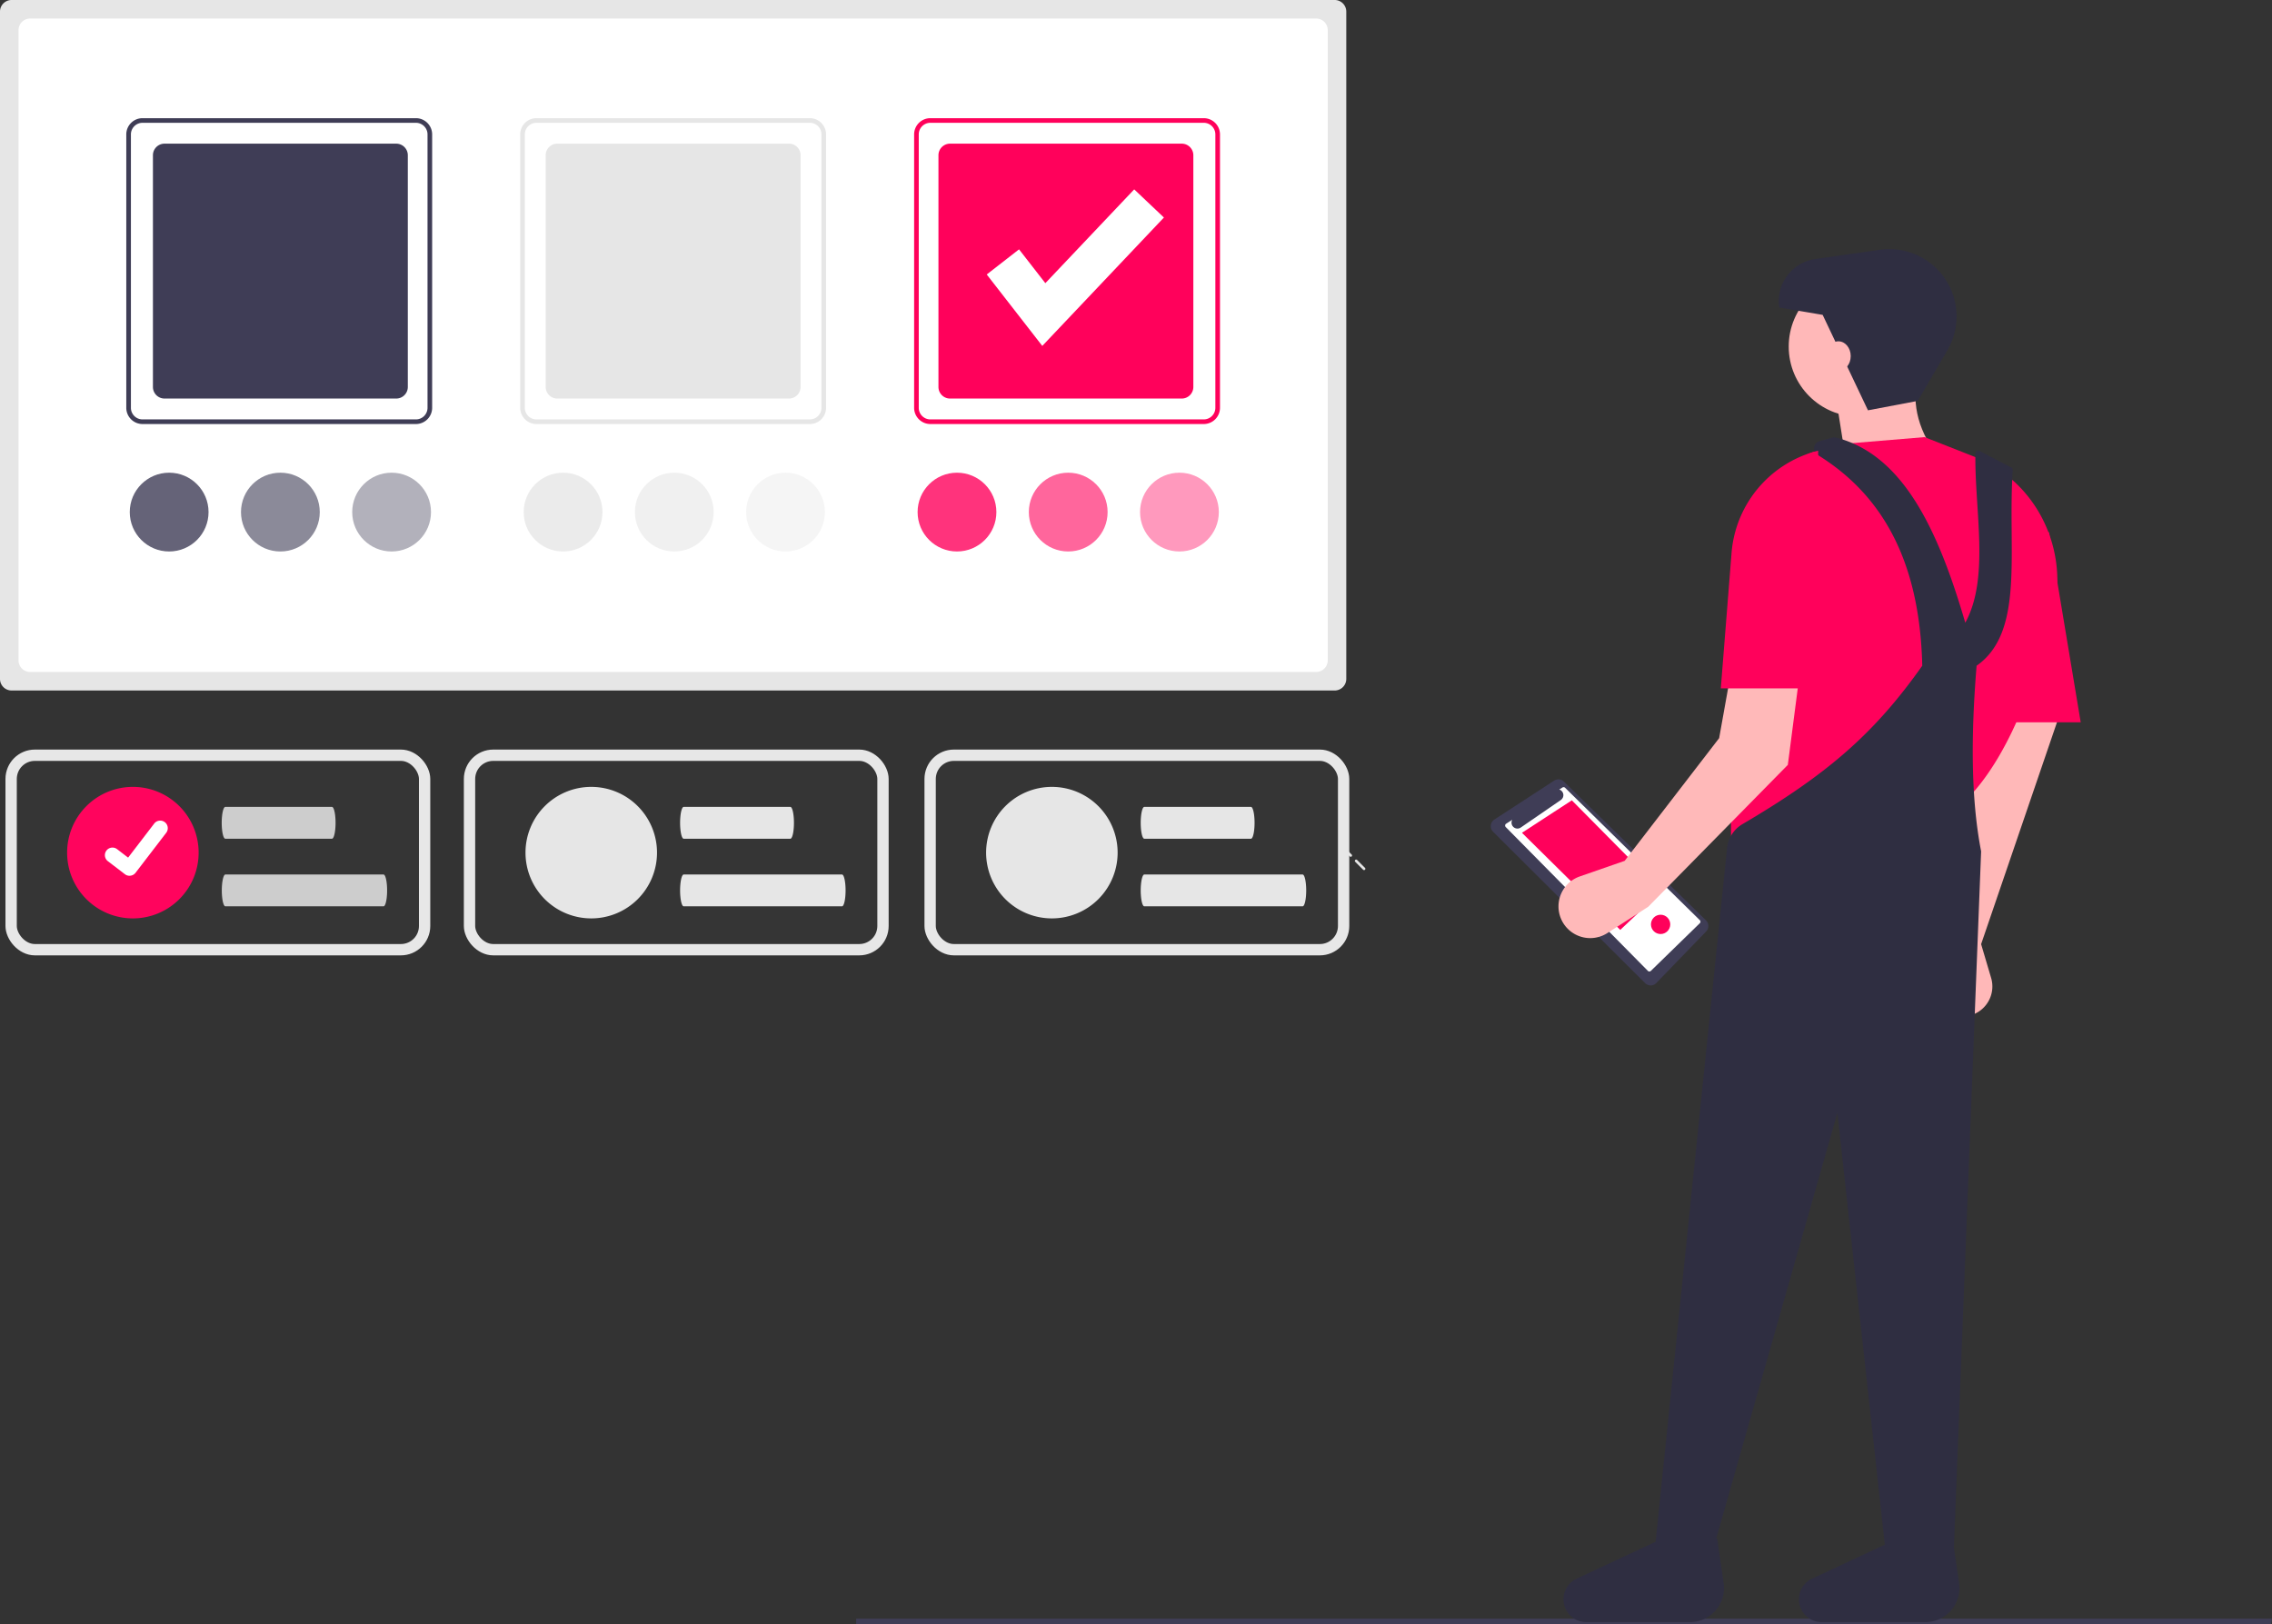 <?xml version="1.0" encoding="UTF-8" standalone="no"?>
<svg
   xmlns:dc="http://purl.org/dc/elements/1.1/"
   xmlns:cc="http://creativecommons.org/ns#"
   xmlns:rdf="http://www.w3.org/1999/02/22-rdf-syntax-ns#"
   xmlns:svg="http://www.w3.org/2000/svg"
   xmlns="http://www.w3.org/2000/svg"
   xmlns:sodipodi="http://sodipodi.sourceforge.net/DTD/sodipodi-0.dtd"
   xmlns:inkscape="http://www.inkscape.org/namespaces/inkscape"
   data-name="Layer 1"
   width="921.861"
   height="658.974"
   viewBox="0 0 921.861 658.974"
   version="1.1"
   id="svg76"
   sodipodi:docname="color-and-theme.svg"
   inkscape:version="0.92.2 (5c3e80d, 2017-08-06)">
  <rect x="0" y="0" width="921.861" height="658.974" fill="#333333" stroke="none"/>
  <defs
     id="defs80" />
  <sodipodi:namedview
     pagecolor="#ffffff"
     bordercolor="#666666"
     borderopacity="1"
     objecttolerance="10"
     gridtolerance="10"
     guidetolerance="10"
     inkscape:pageopacity="0"
     inkscape:pageshadow="2"
     inkscape:window-width="1366"
     inkscape:window-height="745"
     id="namedview78"
     showgrid="false"
     inkscape:zoom="0.50647559"
     inkscape:cx="304.49791"
     inkscape:cy="342.65271"
     inkscape:window-x="-8"
     inkscape:window-y="-8"
     inkscape:window-maximized="1"
     inkscape:current-layer="svg76" />
  <rect
     ry="9.623"
     style="fill:#e7e7e7;fill-opacity:0.015;stroke:#e7e7e7;stroke-width:4.595;stroke-miterlimit:4;stroke-dasharray:none;stroke-opacity:1"
     y="306.438"
     x="190.507"
     height="78.908"
     width="167.767"
     id="rect1027" />
  <polygon
     points="921.466 658.974 347.385 658.974 347.385 656.793 921.861 656.793 921.466 658.974"
     fill="#3f3d56"
     id="polygon2" />
  <path
     d="M143.771,120.513a4.706,4.706,0,0,0-4.701,4.701V395.988a4.706,4.706,0,0,0,4.701,4.701H680.619a4.706,4.706,0,0,0,4.701-4.701V125.214a4.706,4.706,0,0,0-4.701-4.701Z"
     transform="translate(-139.07 -120.513)"
     fill="#e6e6e6"
     id="path4" />
  <path
     d="M151.292,128.034a4.706,4.706,0,0,0-4.701,4.701V388.467a4.706,4.706,0,0,0,4.701,4.701H673.097a4.706,4.706,0,0,0,4.701-4.701V132.735a4.706,4.706,0,0,0-4.701-4.701Z"
     transform="translate(-139.07 -120.513)"
     fill="#fff"
     id="path6" />
  <path
     d="M307.834,292.567H196.891a6.589,6.589,0,0,1-6.581-6.581V175.044a6.589,6.589,0,0,1,6.581-6.581H307.834a6.589,6.589,0,0,1,6.581,6.581V285.986A6.589,6.589,0,0,1,307.834,292.567ZM196.891,170.343a4.706,4.706,0,0,0-4.701,4.701V285.986a4.706,4.706,0,0,0,4.701,4.701H307.834a4.706,4.706,0,0,0,4.701-4.701V175.044a4.706,4.706,0,0,0-4.701-4.701Z"
     transform="translate(-139.07 -120.513)"
     fill="#3f3d56"
     id="path8" />
  <path
     d="M467.666,292.567H356.724a6.589,6.589,0,0,1-6.581-6.581V175.044a6.589,6.589,0,0,1,6.581-6.581H467.666a6.589,6.589,0,0,1,6.581,6.581V285.986A6.589,6.589,0,0,1,467.666,292.567ZM356.724,170.343a4.706,4.706,0,0,0-4.701,4.701V285.986a4.706,4.706,0,0,0,4.701,4.701H467.666a4.706,4.706,0,0,0,4.701-4.701V175.044a4.706,4.706,0,0,0-4.701-4.701Z"
     transform="translate(-139.07 -120.513)"
     fill="#e6e6e6"
     id="path10" />
  <path
     d="M365.185,178.805a4.706,4.706,0,0,0-4.701,4.701v94.019a4.706,4.706,0,0,0,4.701,4.701h94.019a4.706,4.706,0,0,0,4.701-4.701V183.506a4.706,4.706,0,0,0-4.701-4.701Z"
     transform="translate(-139.07 -120.513)"
     fill="#e6e6e6"
     id="path12" />
  <path
     d="M205.823,178.805a4.706,4.706,0,0,0-4.701,4.701v94.019a4.706,4.706,0,0,0,4.701,4.701H299.842a4.706,4.706,0,0,0,4.701-4.701V183.506a4.706,4.706,0,0,0-4.701-4.701Z"
     transform="translate(-139.07 -120.513)"
     fill="#3f3d56"
     id="path14" />
  <path
     d="M524.547,178.805a4.706,4.706,0,0,0-4.701,4.701v94.019a4.706,4.706,0,0,0,4.701,4.701h94.019a4.706,4.706,0,0,0,4.701-4.701V183.506a4.706,4.706,0,0,0-4.701-4.701Z"
     transform="translate(-139.07 -120.513)"
     fill="#ff015b"
     id="path16" />
  <path
     d="M627.498,292.567H516.556a6.589,6.589,0,0,1-6.581-6.581V175.044a6.589,6.589,0,0,1,6.581-6.581H627.498a6.589,6.589,0,0,1,6.581,6.581V285.986A6.589,6.589,0,0,1,627.498,292.567ZM516.556,170.343a4.706,4.706,0,0,0-4.701,4.701V285.986a4.706,4.706,0,0,0,4.701,4.701H627.498a4.706,4.706,0,0,0,4.701-4.701V175.044a4.706,4.706,0,0,0-4.701-4.701Z"
     transform="translate(-139.07 -120.513)"
     fill="#ff015b"
     id="path18" />
  <circle
     cx="228.466"
     cy="207.782"
     r="15.983"
     fill="#e6e6e6"
     opacity="0.8"
     id="circle20" />
  <circle
     cx="318.724"
     cy="207.782"
     r="15.983"
     fill="#e6e6e6"
     opacity="0.4"
     id="circle22" />
  <circle
     cx="273.595"
     cy="207.782"
     r="15.983"
     fill="#e6e6e6"
     opacity="0.6"
     id="circle24" />
  <circle
     cx="68.634"
     cy="207.782"
     r="15.983"
     fill="#3f3d56"
     opacity="0.8"
     id="circle26" />
  <circle
     cx="158.892"
     cy="207.782"
     r="15.983"
     fill="#3f3d56"
     opacity="0.4"
     id="circle28" />
  <circle
     cx="113.763"
     cy="207.782"
     r="15.983"
     fill="#3f3d56"
     opacity="0.6"
     id="circle30" />
  <circle
     cx="388.298"
     cy="207.782"
     r="15.983"
     fill="#ff015b"
     opacity="0.8"
     id="circle32" />
  <circle
     cx="478.556"
     cy="207.782"
     r="15.983"
     fill="#ff015b"
     opacity="0.4"
     id="circle34" />
  <circle
     cx="433.427"
     cy="207.782"
     r="15.983"
     fill="#ff015b"
     opacity="0.6"
     id="circle36" />
  <polygon
     points="422.908 140.352 400.367 111.371 413.475 101.175 424.148 114.897 460.203 76.838 472.26 88.26 422.908 140.352"
     fill="#fff"
     id="polygon38" />
  <path
     d="M773.621,437.648a3.173,3.173,0,0,0-3.971-.391l-24.259,15.801a3.191,3.191,0,0,0-.51,4.935l61.694,61.427a3.191,3.191,0,0,0,4.547-.044l20.218-20.925a3.198,3.198,0,0,0-.065-4.5Z"
     transform="translate(-139.07 -120.513)"
     fill="#3f3d56"
     id="path40" />
  <path
     d="M750.169,454.748l2.511-1.601a2.392,2.392,0,0,0,3.443,3.141l16.246-11.169a2.391,2.391,0,0,0-.632-4.25l1.293-.825a.87.87,0,0,1,1.087.122l54.654,53.71a.87.87,0,0,1-.022,1.245L808.9,514.461a.87.87,0,0,1-1.211-.017l-57.666-58.346A.87.87,0,0,1,750.169,454.748Z"
     transform="translate(-139.07 -120.513)"
     fill="#fff"
     id="path42" />
  <polygon
     points="674.178 361.503 657.412 377.311 617.533 337.91 637.772 324.737 674.178 361.503"
     fill="#ff015b"
     id="polygon44" />
  <path
     d="m 548.441,347.493 a 0.534,0.534 0 0 0 0,-0.754 l -3.205,-3.205 a 0.546,0.546 0 0 0 -0.754,0 0.534,0.534 0 0 0 0,0.754 l 3.205,3.205 a 0.546,0.546 0 0 0 0.754,0 z"
     id="path46"
     inkscape:connector-curvature="0"
     style="fill:#e6e6e6;stroke-width:0.919" />
  <path
     d="m 553.84,352.138 -3.205,-3.205 a 0.533,0.533 0 0 0 -0.754,0.754 l 3.205,3.205 a 0.533,0.533 0 0 0 0.754,-0.754 z"
     id="path48"
     inkscape:connector-curvature="0"
     style="fill:#e6e6e6;stroke-width:0.919" />
  <circle
     cx="673.791"
     cy="375.072"
     r="3.917"
     fill="#ff015b"
     id="circle50" />
  <path
     d="M926.375,503.609l-3.019,14.716a12.181,12.181,0,0,0,15.986,13.934h0a12.181,12.181,0,0,0,7.625-14.947l-4.06-13.703,36.739-107.461H948.418Z"
     transform="translate(-139.07 -120.513)"
     fill="#ffb8b8"
     id="path52" />
  <circle
     cx="754.24"
     cy="140.621"
     r="28.472"
     fill="#ffb8b8"
     id="circle54" />
  <path
     d="M888.718,311.649l37.657-4.592c-8.639-10.832-11.905-22.141-9.185-33.983l-33.983,3.674Z"
     transform="translate(-139.07 -120.513)"
     fill="#ffb8b8"
     id="path56" />
  <path
     d="M841.876,470.544l89.091-20.206c19.043-14.81,31.414-44.187,40.97-79.71,6.964-25.888-5.548-53.449-30.14-64.122q-.882-.383-1.782-.737l-20.07-7.896-33.065,2.755-11.797,3.217a13.38,13.38,0,0,0-9.71,10.913C849.514,372.952,839.06,426.928,841.876,470.544Z"
     transform="translate(-139.07 -120.513)"
     fill="#ff015b"
     id="path58" />
  <polygon
     points="804.756 293.086 844.25 293.086 831.391 215.935 804.756 218.69 804.756 293.086"
     fill="#ff015b"
     id="polygon60" />
  <path
     d="M810.648,747.921h23.88l50.056-175.886,19.317,175.886h27.984l11.022-281.969c-4.206-21.634-4.116-47.417-1.837-75.314,19.695-13.788,12.483-46.52,14.663-79.406a1.254,1.254,0,0,0-.285-.882l-12.692-6.597a1.241,1.241,0,0,0-2.176.909c-.323,22.994,5.876,50.339-4.102,68.525-10.841-37.058-24.971-68.174-52.476-75.121a3.047,3.047,0,0,0-1.58.031l-5.122,1.463a3.042,3.042,0,0,0-.732,5.527c25.163,15.546,41.428,41.576,42.459,85.551-19.579,27.709-38.646,44.111-72.969,64.283a12.797,12.797,0,0,0-6.229,9.728Z"
     transform="translate(-139.07 -120.513)"
     fill="#2f2e41"
     id="path62" />
  <path
     d="M897,287l20.19-3.823,12.011-20.519a27.28,27.28,0,0,0-3.194-31.95l0,0a27.28,27.28,0,0,0-24.207-8.837l-26.167,3.738a17.279,17.279,0,0,0-14.644,19.668l17.625,2.999Z"
     transform="translate(-139.07 -120.513)"
     fill="#2f2e41"
     id="path64" />
  <path
     d="M782.69,778.689h42.062a13.837,13.837,0,0,0,13.693-15.834l-2.64-18.105-19.091-1.414-37.938,17.745a9.239,9.239,0,0,0-5.283,9.245h0A9.239,9.239,0,0,0,782.69,778.689Z"
     transform="translate(-139.07 -120.513)"
     fill="#2f2e41"
     id="path66" />
  <path
     d="M878.21,778.689h42.062a13.837,13.837,0,0,0,13.693-15.834l-2.64-18.105-19.091-1.414-37.938,17.745a9.239,9.239,0,0,0-5.283,9.245h0A9.239,9.239,0,0,0,878.21,778.689Z"
     transform="translate(-139.07 -120.513)"
     fill="#2f2e41"
     id="path68" />
  <path
     d="M798.268,469.807l-18.197,6.325a12.868,12.868,0,0,0-3.725,22.273l0,0a12.868,12.868,0,0,0,14.914.702l16.586-10.674L864.478,430.868l8.777-67.661a51.522,51.522,0,0,0-18.172-46.26l0,0L836.614,420.015Z"
     transform="translate(-139.07 -120.513)"
     fill="#ffb9b9"
     id="path70" />
  <path
     d="M837.283,399.822H877.696l-.918-96.439h0a46.578,46.578,0,0,0-35.191,42.282Z"
     transform="translate(-139.07 -120.513)"
     fill="#ff015b"
     id="path72" />
  <ellipse
     cx="745.93"
     cy="144.487"
     rx="5"
     ry="6"
     fill="#ffb8b8"
     id="ellipse74" />
  <path
     style="fill:#ff015b;stroke-width:0.919"
     inkscape:connector-curvature="0"
     id="Path_514-633"
     data-name="Path 514"
     d="M 53.913,372.644 A 26.681,26.681 0 1 1 80.594,345.963 26.681,26.681 0 0 1 53.913,372.644 Z" />
  <path
     style="fill:#cccccc;stroke-width:0.436"
     inkscape:connector-curvature="0"
     id="Path_515-634"
     data-name="Path 515"
     d="M 155.634,367.747 H 91.433 a 1.455,6.455 0 0 1 0,-12.909 h 64.201 a 1.455,6.455 0 0 1 0,12.909 z" />
  <path
     style="fill:#cccccc;stroke-width:0.436"
     inkscape:connector-curvature="0"
     id="Path_516-635"
     data-name="Path 516"
     d="M 134.718,340.315 H 91.432 a 1.455,6.455 0 1 1 0,-12.909 h 43.286 a 1.455,6.455 0 0 1 0,12.909 z" />
  <path
     style="fill:#ffffff;stroke-width:0.919"
     inkscape:connector-curvature="0"
     id="Path_395-642"
     data-name="Path 395"
     d="m 52.551,355.348 a 3.052,3.052 0 0 1 -1.838,-0.61 l -0.033,-0.025 -6.916,-5.29 a 3.073,3.073 0 1 1 3.739,-4.878 l 4.479,3.435 10.584,-13.809 a 3.072,3.072 0 0 1 4.306,-0.569 v 0 l -0.065,0.092 0.067,-0.092 a 3.076,3.076 0 0 1 0.568,4.307 l -12.45,16.235 a 3.074,3.074 0 0 1 -2.445,1.195 z" />
  <rect
     id="rect178"
     width="167.767"
     height="78.908"
     x="4.519"
     y="306.438"
     style="fill:#e7e7e7;fill-opacity:0.015;stroke:#e7e7e7;stroke-width:4.595;stroke-miterlimit:4;stroke-dasharray:none;stroke-opacity:1"
     ry="9.623" />
  <path
     style="fill:#e6e6e6;stroke-width:0.919"
     inkscape:connector-curvature="0"
     id="Path_520-639-8"
     data-name="Path 520"
     d="m 239.901,372.644 a 26.681,26.681 0 1 1 26.681,-26.681 26.681,26.681 0 0 1 -26.681,26.681 z" />
  <path
     style="fill:#e6e6e6;stroke-width:0.436"
     inkscape:connector-curvature="0"
     id="Path_521-640-6"
     data-name="Path 521"
     d="m 341.622,367.747 h -64.201 a 1.455,6.455 0 1 1 0,-12.909 h 64.201 a 1.455,6.455 0 1 1 0,12.909 z" />
  <path
     style="fill:#e6e6e6;stroke-width:0.436"
     inkscape:connector-curvature="0"
     id="Path_522-641-1"
     data-name="Path 522"
     d="m 320.706,340.316 h -43.286 a 1.455,6.455 0 1 1 0,-12.909 h 43.286 a 1.455,6.455 0 0 1 0,12.909 z" />
  <rect
     id="rect1037"
     width="167.767"
     height="78.908"
     x="377.402"
     y="306.438"
     style="fill:#e7e7e7;fill-opacity:0.015;stroke:#e7e7e7;stroke-width:4.595;stroke-miterlimit:4;stroke-dasharray:none;stroke-opacity:1"
     ry="9.623" />
  <path
     d="m 426.796,372.644 a 26.681,26.681 0 1 1 26.681,-26.681 26.681,26.681 0 0 1 -26.681,26.681 z"
     data-name="Path 520"
     id="path1039"
     inkscape:connector-curvature="0"
     style="fill:#e6e6e6;stroke-width:0.919" />
  <path
     d="m 528.517,367.747 h -64.201 a 1.455,6.455 0 1 1 0,-12.909 h 64.201 a 1.455,6.455 0 1 1 0,12.909 z"
     data-name="Path 521"
     id="path1041"
     inkscape:connector-curvature="0"
     style="fill:#e6e6e6;stroke-width:0.436" />
  <path
     d="m 507.601,340.316 h -43.286 a 1.455,6.455 0 1 1 0,-12.909 h 43.286 a 1.455,6.455 0 0 1 0,12.909 z"
     data-name="Path 522"
     id="path1043"
     inkscape:connector-curvature="0"
     style="fill:#e6e6e6;stroke-width:0.436" />
</svg>
